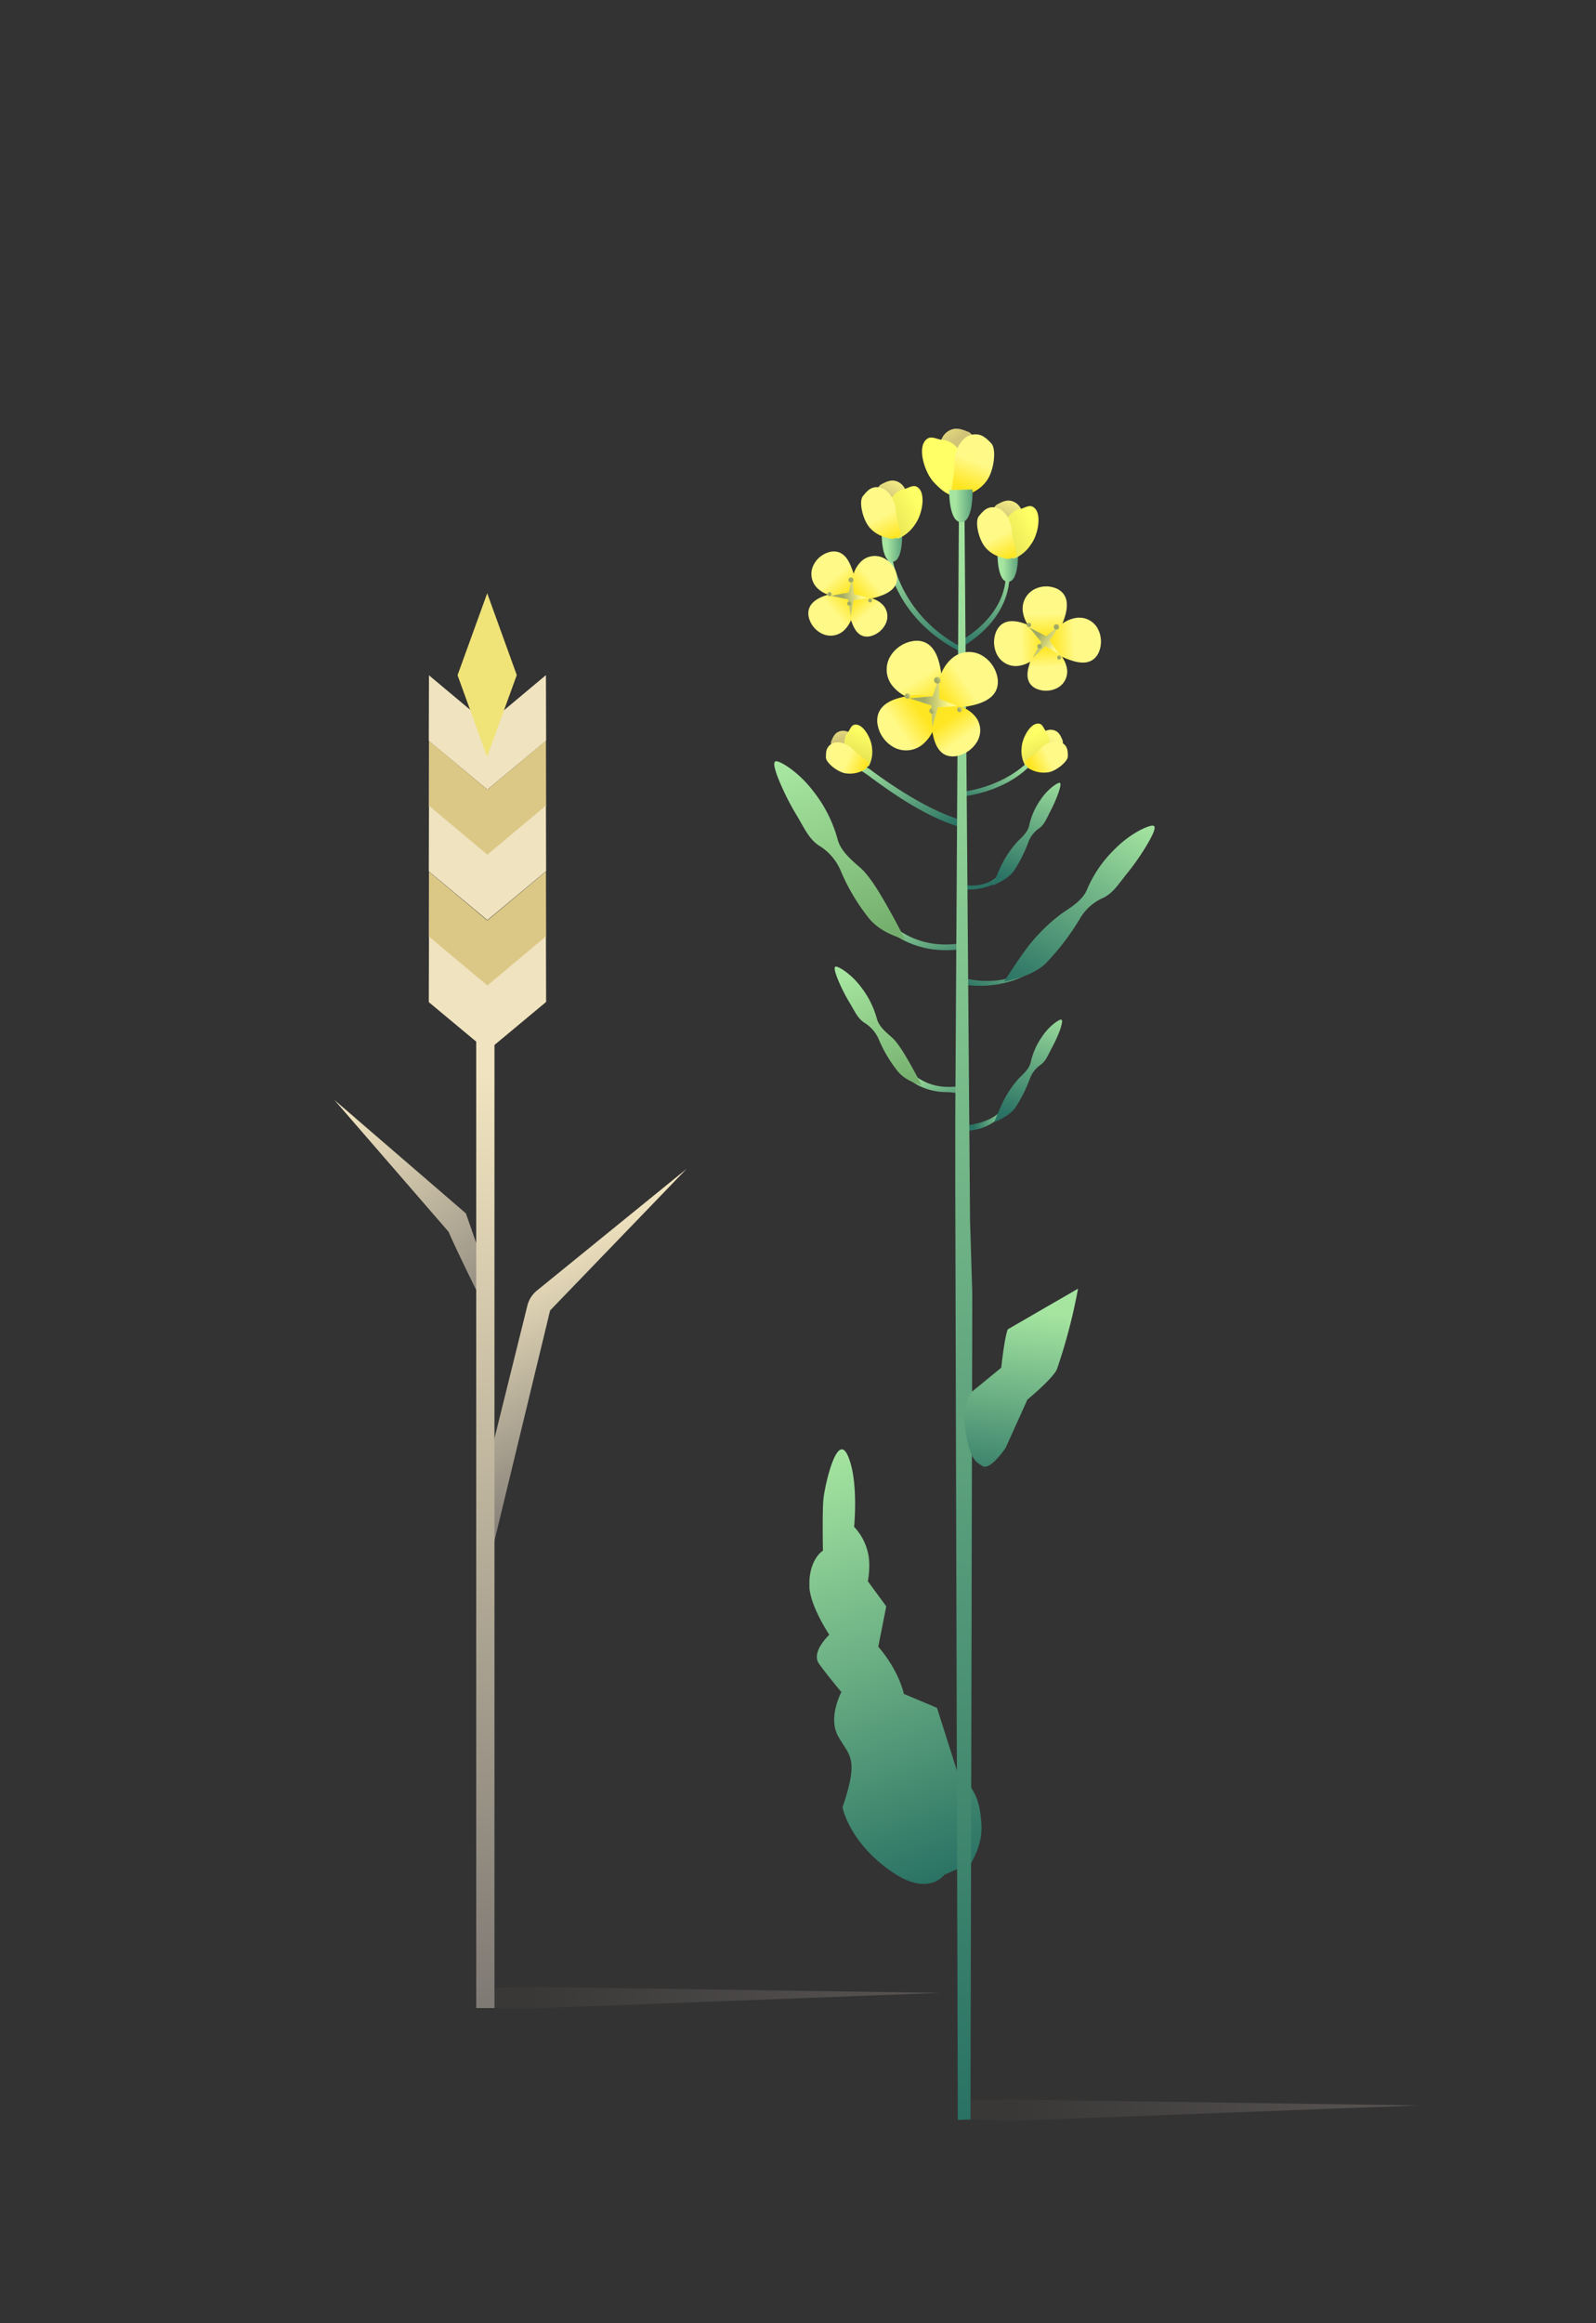 <svg xmlns="http://www.w3.org/2000/svg" xmlns:xlink="http://www.w3.org/1999/xlink" viewBox="0 0 440 640">
  <rect x="0" y="0" width="440" height="640" fill="#333333" stroke="none"/>
  <defs>
    <style>
      .cls-1 {
        isolation: isolate;
      }

      .cls-2, .cls-65 {
        opacity: 0.22;
        mix-blend-mode: multiply;
      }

      .cls-2 {
        fill: url(#Unbenannter_Verlauf_7);
      }

      .cls-3 {
        fill: url(#Unbenannter_Verlauf_6);
      }

      .cls-4 {
        fill: url(#Unbenannter_Verlauf_6-2);
      }

      .cls-5 {
        fill: url(#Unbenannter_Verlauf_32);
      }

      .cls-6 {
        fill: url(#Unbenannter_Verlauf_25);
      }

      .cls-7 {
        fill: url(#Unbenannter_Verlauf_6-3);
      }

      .cls-8 {
        fill: url(#Unbenannter_Verlauf_6-4);
      }

      .cls-9 {
        fill: url(#Unbenannter_Verlauf_6-5);
      }

      .cls-10 {
        fill: url(#Unbenannter_Verlauf_43);
      }

      .cls-11 {
        fill: url(#Unbenannter_Verlauf_44);
      }

      .cls-12 {
        fill: url(#Unbenannter_Verlauf_37);
      }

      .cls-13 {
        fill: url(#Unbenannter_Verlauf_6-6);
      }

      .cls-14 {
        fill: url(#Unbenannter_Verlauf_6-7);
      }

      .cls-15 {
        fill: url(#Unbenannter_Verlauf_6-8);
      }

      .cls-16 {
        fill: url(#Unbenannter_Verlauf_6-9);
      }

      .cls-17 {
        fill: url(#Unbenannter_Verlauf_43-2);
      }

      .cls-18 {
        fill: url(#Unbenannter_Verlauf_44-2);
      }

      .cls-19 {
        fill: url(#Unbenannter_Verlauf_37-2);
      }

      .cls-20 {
        fill: url(#Unbenannter_Verlauf_6-10);
      }

      .cls-21 {
        fill: url(#Unbenannter_Verlauf_32-2);
      }

      .cls-22 {
        fill: url(#Unbenannter_Verlauf_6-11);
      }

      .cls-23 {
        fill: url(#Unbenannter_Verlauf_6-12);
      }

      .cls-24 {
        fill: url(#Unbenannter_Verlauf_6-13);
      }

      .cls-25 {
        fill: url(#Unbenannter_Verlauf_8);
      }

      .cls-26 {
        fill: url(#Unbenannter_Verlauf_8-2);
      }

      .cls-27 {
        fill: url(#Unbenannter_Verlauf_37-3);
      }

      .cls-28 {
        fill: url(#Unbenannter_Verlauf_37-4);
      }

      .cls-29 {
        fill: url(#Unbenannter_Verlauf_37-5);
      }

      .cls-30 {
        fill: url(#Unbenannter_Verlauf_37-6);
      }

      .cls-31 {
        fill: url(#Unbenannter_Verlauf_39);
      }

      .cls-32 {
        fill: url(#Unbenannter_Verlauf_39-2);
      }

      .cls-33 {
        fill: url(#Unbenannter_Verlauf_39-3);
      }

      .cls-34 {
        fill: url(#Unbenannter_Verlauf_39-4);
      }

      .cls-35 {
        fill: url(#Unbenannter_Verlauf_39-5);
      }

      .cls-36 {
        fill: url(#Unbenannter_Verlauf_43-3);
      }

      .cls-37 {
        fill: url(#Unbenannter_Verlauf_44-3);
      }

      .cls-38 {
        fill: url(#Unbenannter_Verlauf_37-7);
      }

      .cls-39 {
        fill: url(#Unbenannter_Verlauf_37-8);
      }

      .cls-40 {
        fill: url(#Unbenannter_Verlauf_37-9);
      }

      .cls-41 {
        fill: url(#Unbenannter_Verlauf_37-10);
      }

      .cls-42 {
        fill: url(#Unbenannter_Verlauf_37-11);
      }

      .cls-43 {
        fill: url(#Unbenannter_Verlauf_39-6);
      }

      .cls-44 {
        fill: url(#Unbenannter_Verlauf_39-7);
      }

      .cls-45 {
        fill: url(#Unbenannter_Verlauf_39-8);
      }

      .cls-46 {
        fill: url(#Unbenannter_Verlauf_39-9);
      }

      .cls-47 {
        fill: url(#Unbenannter_Verlauf_39-10);
      }

      .cls-48 {
        fill: url(#Unbenannter_Verlauf_37-12);
      }

      .cls-49 {
        fill: url(#Unbenannter_Verlauf_37-13);
      }

      .cls-50 {
        fill: url(#Unbenannter_Verlauf_37-14);
      }

      .cls-51 {
        fill: url(#Unbenannter_Verlauf_37-15);
      }

      .cls-52 {
        fill: url(#Unbenannter_Verlauf_39-11);
      }

      .cls-53 {
        fill: url(#Unbenannter_Verlauf_39-12);
      }

      .cls-54 {
        fill: url(#Unbenannter_Verlauf_39-13);
      }

      .cls-55 {
        fill: url(#Unbenannter_Verlauf_39-14);
      }

      .cls-56 {
        fill: url(#Unbenannter_Verlauf_39-15);
      }

      .cls-57 {
        fill: url(#Unbenannter_Verlauf_8-3);
      }

      .cls-58 {
        fill: url(#Unbenannter_Verlauf_43-4);
      }

      .cls-59 {
        fill: url(#Unbenannter_Verlauf_44-4);
      }

      .cls-60 {
        fill: url(#Unbenannter_Verlauf_37-16);
      }

      .cls-61 {
        fill: url(#Unbenannter_Verlauf_43-5);
      }

      .cls-62 {
        fill: url(#Unbenannter_Verlauf_44-5);
      }

      .cls-63 {
        fill: url(#Unbenannter_Verlauf_37-17);
      }

      .cls-64 {
        fill: url(#Unbenannter_Verlauf_6-14);
      }

      .cls-65 {
        fill: url(#Unbenannter_Verlauf_7-2);
      }

      .cls-66 {
        fill: url(#Unbenannter_Verlauf_74);
      }

      .cls-67 {
        fill: url(#WEIZEN);
      }

      .cls-68 {
        fill: url(#WEIZEN-2);
      }

      .cls-69 {
        fill: #dcc886;
      }

      .cls-70 {
        fill: #f0e3bf;
      }

      .cls-71 {
        fill: #f0e378;
      }
    </style>
    <linearGradient id="Unbenannter_Verlauf_7" data-name="Unbenannter Verlauf 7" x1="265.13" y1="581.32" x2="391.08" y2="581.32" gradientUnits="userSpaceOnUse">
      <stop offset="0.1" stop-color="#4c4742"/>
      <stop offset="1" stop-color="#ddcdc5"/>
    </linearGradient>
    <linearGradient id="Unbenannter_Verlauf_6" data-name="Unbenannter Verlauf 6" x1="232.1" y1="266.82" x2="212.05" y2="162.53" gradientTransform="matrix(1.33, -0.27, 0.22, 1.11, -104.14, 283.01)" gradientUnits="userSpaceOnUse">
      <stop offset="0" stop-color="#2a7264"/>
      <stop offset="1" stop-color="#a5e5a0"/>
    </linearGradient>
    <linearGradient id="Unbenannter_Verlauf_6-2" x1="2175.51" y1="-11.93" x2="2175.32" y2="-26.47" gradientTransform="matrix(-0.93, 0.38, 0.38, 0.93, 2278.75, -503.3)" xlink:href="#Unbenannter_Verlauf_6"/>
    <linearGradient id="Unbenannter_Verlauf_32" data-name="Unbenannter Verlauf 32" x1="2195.75" y1="-26.4" x2="2195.21" y2="-65.55" gradientTransform="matrix(-0.92, 0.38, 0.38, 0.92, 2289.78, -509.92)" gradientUnits="userSpaceOnUse">
      <stop offset="0.12" stop-color="#75af6e"/>
      <stop offset="1" stop-color="#a5e5a0"/>
    </linearGradient>
    <linearGradient id="Unbenannter_Verlauf_25" data-name="Unbenannter Verlauf 25" x1="622.97" y1="428.32" x2="641.34" y2="418.61" gradientTransform="translate(-225.96 -266.02) rotate(15.23)" gradientUnits="userSpaceOnUse">
      <stop offset="0.28" stop-color="#2a7264"/>
      <stop offset="0.78" stop-color="#a5e5a0"/>
    </linearGradient>
    <linearGradient id="Unbenannter_Verlauf_6-3" x1="749.66" y1="444.62" x2="749.22" y2="411.89" gradientTransform="matrix(0.94, 0.33, -0.33, 0.94, -280.36, -358.39)" xlink:href="#Unbenannter_Verlauf_6"/>
    <linearGradient id="Unbenannter_Verlauf_6-4" x1="1016.12" y1="380.85" x2="1015.89" y2="364.13" gradientTransform="matrix(-0.93, -0.37, -0.37, 0.93, 1357.03, 245.5)" xlink:href="#Unbenannter_Verlauf_6"/>
    <linearGradient id="Unbenannter_Verlauf_6-5" x1="-66.72" y1="-179.01" x2="-67.04" y2="-202.1" gradientTransform="matrix(1.01, -0.41, 0.42, 1.05, 398.27, 391.03)" xlink:href="#Unbenannter_Verlauf_6"/>
    <linearGradient id="Unbenannter_Verlauf_43" data-name="Unbenannter Verlauf 43" x1="-261.24" y1="-412.72" x2="-251.96" y2="-429.31" gradientTransform="matrix(0.77, -0.64, 0.64, 0.77, 700.89, 362.24)" gradientUnits="userSpaceOnUse">
      <stop offset="0.44" stop-color="#d1c478"/>
      <stop offset="0.77" stop-color="#fff988"/>
    </linearGradient>
    <linearGradient id="Unbenannter_Verlauf_44" data-name="Unbenannter Verlauf 44" x1="-154.42" y1="1.72" x2="-140.75" y2="-12.74" gradientTransform="translate(378.53 155.29) rotate(-20.57)" gradientUnits="userSpaceOnUse">
      <stop offset="0.1" stop-color="#e5e151"/>
      <stop offset="0.54" stop-color="#ff6"/>
    </linearGradient>
    <linearGradient id="Unbenannter_Verlauf_37" data-name="Unbenannter Verlauf 37" x1="-410.03" y1="-1010.61" x2="-410.47" y2="-1020.86" gradientTransform="translate(1327.81 304.39) rotate(-63.1)" gradientUnits="userSpaceOnUse">
      <stop offset="0.3" stop-color="#ffe623"/>
      <stop offset="0.81" stop-color="#fff988"/>
    </linearGradient>
    <linearGradient id="Unbenannter_Verlauf_6-6" x1="1710.31" y1="178.33" x2="1710.03" y2="157.27" gradientTransform="matrix(-1, 0, 0, 1, 1981.73, 0)" xlink:href="#Unbenannter_Verlauf_6"/>
    <linearGradient id="Unbenannter_Verlauf_6-7" x1="52.52" y1="55.64" x2="52.13" y2="27.45" gradientTransform="translate(196.16 134.99) rotate(-10.1)" xlink:href="#Unbenannter_Verlauf_6"/>
    <linearGradient id="Unbenannter_Verlauf_6-8" x1="599.83" y1="458.77" x2="599.7" y2="448.91" gradientTransform="matrix(0.93, 0.35, -0.35, 0.93, -127.65, -394.88)" xlink:href="#Unbenannter_Verlauf_6"/>
    <linearGradient id="Unbenannter_Verlauf_6-9" x1="727.54" y1="383.3" x2="727.09" y2="350.57" gradientTransform="matrix(0.94, 0.33, -0.33, 0.94, -280.36, -358.39)" xlink:href="#Unbenannter_Verlauf_6"/>
    <linearGradient id="Unbenannter_Verlauf_43-2" x1="2145.27" y1="115.9" x2="2158.9" y2="91.53" gradientTransform="matrix(-1, 0.08, 0.08, 1, 2399.66, -151.61)" xlink:href="#Unbenannter_Verlauf_43"/>
    <linearGradient id="Unbenannter_Verlauf_44-2" x1="2290.94" y1="-301.74" x2="2311.02" y2="-323" gradientTransform="matrix(-0.91, 0.41, 0.41, 0.91, 2483.93, -525.3)" xlink:href="#Unbenannter_Verlauf_44"/>
    <linearGradient id="Unbenannter_Verlauf_37-2" x1="1597.88" y1="421.79" x2="1597.23" y2="406.73" gradientTransform="matrix(-0.95, -0.32, -0.32, 0.95, 1912.58, 247.3)" xlink:href="#Unbenannter_Verlauf_37"/>
    <linearGradient id="Unbenannter_Verlauf_6-10" x1="2163.35" y1="-48.41" x2="2163.06" y2="-69.72" gradientTransform="matrix(-0.93, 0.38, 0.38, 0.93, 2278.75, -503.3)" xlink:href="#Unbenannter_Verlauf_6"/>
    <linearGradient id="Unbenannter_Verlauf_32-2" x1="2187.4" y1="-65.29" x2="2186.59" y2="-124.14" xlink:href="#Unbenannter_Verlauf_32"/>
    <linearGradient id="Unbenannter_Verlauf_6-11" x1="867.34" y1="424.29" x2="867.11" y2="407.4" gradientTransform="translate(-321.44 -485.76) rotate(25.92)" xlink:href="#Unbenannter_Verlauf_6"/>
    <linearGradient id="Unbenannter_Verlauf_6-12" x1="267.99" y1="583.94" x2="261.94" y2="140.08" gradientTransform="matrix(1, 0, 0, 1, 0, 0)" xlink:href="#Unbenannter_Verlauf_6"/>
    <linearGradient id="Unbenannter_Verlauf_6-13" x1="987.12" y1="422.3" x2="986.33" y2="364.64" gradientTransform="translate(-357.75 -586.62) rotate(30.15)" xlink:href="#Unbenannter_Verlauf_6"/>
    <linearGradient id="Unbenannter_Verlauf_8" data-name="Unbenannter Verlauf 8" x1="271.92" y1="139.34" x2="262.97" y2="139.33" gradientUnits="userSpaceOnUse">
      <stop offset="0.04" stop-color="#2a7264"/>
      <stop offset="0.95" stop-color="#a5e5a0"/>
    </linearGradient>
    <linearGradient id="Unbenannter_Verlauf_8-2" x1="252.07" y1="150.83" x2="244.21" y2="150.81" xlink:href="#Unbenannter_Verlauf_8"/>
    <linearGradient id="Unbenannter_Verlauf_37-3" x1="-279.02" y1="-268" x2="-279.66" y2="-282.88" gradientTransform="matrix(0.86, -0.51, 0.51, 0.86, 635.67, 285.75)" xlink:href="#Unbenannter_Verlauf_37"/>
    <linearGradient id="Unbenannter_Verlauf_37-4" x1="1771.91" y1="419.13" x2="1771.27" y2="404.25" gradientTransform="matrix(0.53, 0.85, -0.85, 0.53, -324.87, -1530.85)" xlink:href="#Unbenannter_Verlauf_37"/>
    <linearGradient id="Unbenannter_Verlauf_37-5" x1="2522.54" y1="-1604.14" x2="2521.99" y2="-1616.95" gradientTransform="matrix(-0.85, 0.53, -0.53, -0.85, 1550.32, -2503.31)" xlink:href="#Unbenannter_Verlauf_37"/>
    <linearGradient id="Unbenannter_Verlauf_37-6" x1="511.76" y1="-2252.14" x2="511.12" y2="-2267.02" gradientTransform="matrix(-0.53, -0.85, 0.85, -0.53, 2443.29, -564.53)" xlink:href="#Unbenannter_Verlauf_37"/>
    <linearGradient id="Unbenannter_Verlauf_39" data-name="Unbenannter Verlauf 39" x1="254.6" y1="319.15" x2="268.06" y2="319.15" gradientTransform="translate(-3.18 -126.19) rotate(0.13)" gradientUnits="userSpaceOnUse">
      <stop offset="0.3" stop-color="#a1aa65"/>
      <stop offset="0.81" stop-color="#fff988"/>
    </linearGradient>
    <linearGradient id="Unbenannter_Verlauf_39-2" x1="-295.54" y1="-305.68" x2="-290.64" y2="-305.68" gradientTransform="matrix(0.85, -0.53, 0.53, 0.85, 670.1, 291.14)" xlink:href="#Unbenannter_Verlauf_39"/>
    <linearGradient id="Unbenannter_Verlauf_39-3" x1="-294.37" y1="-295.56" x2="-290.67" y2="-295.56" gradientTransform="matrix(0.85, -0.53, 0.53, 0.85, 670.1, 291.14)" xlink:href="#Unbenannter_Verlauf_39"/>
    <linearGradient id="Unbenannter_Verlauf_39-4" x1="-301.08" y1="-299.29" x2="-296.99" y2="-299.29" gradientTransform="matrix(0.85, -0.53, 0.53, 0.85, 670.1, 291.14)" xlink:href="#Unbenannter_Verlauf_39"/>
    <linearGradient id="Unbenannter_Verlauf_39-5" x1="-304.64" y1="-306.34" x2="-300.63" y2="-306.34" gradientTransform="matrix(0.85, -0.53, 0.53, 0.85, 670.1, 291.14)" xlink:href="#Unbenannter_Verlauf_39"/>
    <linearGradient id="Unbenannter_Verlauf_43-3" x1="400.31" y1="162.5" x2="411.99" y2="141.59" gradientTransform="translate(-161.75 -7.59) rotate(-0.98)" xlink:href="#Unbenannter_Verlauf_43"/>
    <linearGradient id="Unbenannter_Verlauf_44-3" x1="660.84" y1="323.33" x2="678.07" y2="305.1" gradientTransform="matrix(0.95, 0.32, -0.32, 0.95, -281.92, -371.32)" xlink:href="#Unbenannter_Verlauf_44"/>
    <linearGradient id="Unbenannter_Verlauf_37-7" x1="-26.24" y1="-220.83" x2="-26.79" y2="-233.75" gradientTransform="matrix(0.91, -0.41, 0.41, 0.91, 361.76, 342.14)" xlink:href="#Unbenannter_Verlauf_37"/>
    <linearGradient id="Unbenannter_Verlauf_37-8" x1="-379.24" y1="-454.12" x2="-379.73" y2="-465.47" gradientTransform="translate(813.84 293.73) rotate(-37.66)" xlink:href="#Unbenannter_Verlauf_37"/>
    <linearGradient id="Unbenannter_Verlauf_37-9" x1="1616.43" y1="499.76" x2="1615.94" y2="488.42" gradientTransform="translate(-358.68 -1419.4) rotate(52.34)" xlink:href="#Unbenannter_Verlauf_37"/>
    <linearGradient id="Unbenannter_Verlauf_37-10" x1="2603.75" y1="-1449.15" x2="2603.33" y2="-1458.92" gradientTransform="translate(1409.63 -2574.86) rotate(142.34)" xlink:href="#Unbenannter_Verlauf_37"/>
    <linearGradient id="Unbenannter_Verlauf_37-11" x1="667.2" y1="-2334.21" x2="666.71" y2="-2345.56" gradientTransform="translate(2492.37 -735.31) rotate(-127.66)" xlink:href="#Unbenannter_Verlauf_37"/>
    <linearGradient id="Unbenannter_Verlauf_39-6" x1="105.04" y1="230.46" x2="115.3" y2="230.46" gradientTransform="translate(102.12 -54.06) rotate(-5.62)" xlink:href="#Unbenannter_Verlauf_39"/>
    <linearGradient id="Unbenannter_Verlauf_39-7" x1="-377.39" y1="-459.97" x2="-373.66" y2="-459.97" gradientTransform="translate(813.84 293.73) rotate(-37.66)" xlink:href="#Unbenannter_Verlauf_39"/>
    <linearGradient id="Unbenannter_Verlauf_39-8" x1="-376.5" y1="-452.25" x2="-373.68" y2="-452.25" gradientTransform="translate(813.84 293.73) rotate(-37.66)" xlink:href="#Unbenannter_Verlauf_39"/>
    <linearGradient id="Unbenannter_Verlauf_39-9" x1="-381.61" y1="-455.1" x2="-378.49" y2="-455.1" gradientTransform="translate(813.84 293.73) rotate(-37.66)" xlink:href="#Unbenannter_Verlauf_39"/>
    <linearGradient id="Unbenannter_Verlauf_39-10" x1="-384.33" y1="-460.47" x2="-381.27" y2="-460.47" gradientTransform="translate(813.84 293.73) rotate(-37.66)" xlink:href="#Unbenannter_Verlauf_39"/>
    <linearGradient id="Unbenannter_Verlauf_37-12" x1="288.53" y1="179.1" x2="288" y2="166.72" gradientTransform="matrix(1, 0, 0, 1, 0, 0)" xlink:href="#Unbenannter_Verlauf_37"/>
    <linearGradient id="Unbenannter_Verlauf_37-13" x1="2249.45" y1="-167.85" x2="2248.93" y2="-179.98" gradientTransform="translate(118.48 -2072.58) rotate(90)" xlink:href="#Unbenannter_Verlauf_37"/>
    <linearGradient id="Unbenannter_Verlauf_37-14" x1="1936.02" y1="-2082.05" x2="1935.56" y2="-2092.71" gradientTransform="translate(2224.32 -1906.88) rotate(180)" xlink:href="#Unbenannter_Verlauf_37"/>
    <linearGradient id="Unbenannter_Verlauf_37-15" x1="34.16" y1="-1666.27" x2="33.64" y2="-1678.4" gradientTransform="translate(1957.52 210.93) rotate(-90)" xlink:href="#Unbenannter_Verlauf_37"/>
    <linearGradient id="Unbenannter_Verlauf_39-11" x1="1006.48" y1="412.78" x2="1017.53" y2="412.78" gradientTransform="translate(-350.94 -710.18) rotate(32.04)" xlink:href="#Unbenannter_Verlauf_39"/>
    <linearGradient id="Unbenannter_Verlauf_39-12" x1="290.5" y1="172.72" x2="294.49" y2="172.72" gradientTransform="matrix(1, 0, 0, 1, 0, 0)" xlink:href="#Unbenannter_Verlauf_39"/>
    <linearGradient id="Unbenannter_Verlauf_39-13" x1="291.45" y1="181.14" x2="294.46" y2="181.14" gradientTransform="matrix(1, 0, 0, 1, 0, 0)" xlink:href="#Unbenannter_Verlauf_39"/>
    <linearGradient id="Unbenannter_Verlauf_39-14" x1="285.98" y1="178.04" x2="289.32" y2="178.04" gradientTransform="matrix(1, 0, 0, 1, 0, 0)" xlink:href="#Unbenannter_Verlauf_39"/>
    <linearGradient id="Unbenannter_Verlauf_39-15" x1="283.08" y1="172.17" x2="286.35" y2="172.17" gradientTransform="matrix(1, 0, 0, 1, 0, 0)" xlink:href="#Unbenannter_Verlauf_39"/>
    <linearGradient id="Unbenannter_Verlauf_8-3" x1="284.05" y1="156.33" x2="276.18" y2="156.32" xlink:href="#Unbenannter_Verlauf_8"/>
    <linearGradient id="Unbenannter_Verlauf_43-4" x1="432.18" y1="168.55" x2="443.87" y2="147.65" gradientTransform="translate(-161.75 -7.59) rotate(-0.98)" xlink:href="#Unbenannter_Verlauf_43"/>
    <linearGradient id="Unbenannter_Verlauf_44-4" x1="692.91" y1="318.43" x2="710.14" y2="300.2" gradientTransform="matrix(0.95, 0.32, -0.32, 0.95, -281.92, -371.32)" xlink:href="#Unbenannter_Verlauf_44"/>
    <linearGradient id="Unbenannter_Verlauf_37-16" x1="0.71" y1="-202.76" x2="0.15" y2="-215.68" gradientTransform="matrix(0.91, -0.41, 0.41, 0.91, 361.76, 342.14)" xlink:href="#Unbenannter_Verlauf_37"/>
    <linearGradient id="Unbenannter_Verlauf_43-5" x1="703.32" y1="396.18" x2="712.59" y2="379.58" gradientTransform="matrix(-0.77, -0.64, -0.64, 0.77, 1080.04, 362.24)" xlink:href="#Unbenannter_Verlauf_43"/>
    <linearGradient id="Unbenannter_Verlauf_44-5" x1="1024.3" y1="443.67" x2="1037.97" y2="429.2" gradientTransform="matrix(-0.94, -0.35, -0.35, 0.94, 1402.39, 155.29)" xlink:href="#Unbenannter_Verlauf_44"/>
    <linearGradient id="Unbenannter_Verlauf_37-17" x1="159.86" y1="111.85" x2="159.42" y2="101.59" gradientTransform="matrix(-0.45, -0.89, -0.89, 0.45, 453.12, 304.39)" xlink:href="#Unbenannter_Verlauf_37"/>
    <linearGradient id="Unbenannter_Verlauf_6-14" x1="2291.51" y1="3098.41" x2="2258.83" y2="2928.38" gradientTransform="matrix(-0.45, 0, 0, 0.3, 1299.14, -517.52)" xlink:href="#Unbenannter_Verlauf_6"/>
    <linearGradient id="Unbenannter_Verlauf_7-2" x1="131.29" y1="550.34" x2="259.26" y2="550.34" xlink:href="#Unbenannter_Verlauf_7"/>
    <linearGradient id="Unbenannter_Verlauf_74" data-name="Unbenannter Verlauf 74" x1="1407.22" y1="598.98" x2="1476.4" y2="552.6" gradientTransform="matrix(-0.96, -0.27, -0.27, 0.96, 1665.15, 164.46)" gradientUnits="userSpaceOnUse">
      <stop offset="0" stop-color="#7f7a74"/>
      <stop offset="0.93" stop-color="#f0e3bf"/>
    </linearGradient>
    <linearGradient id="WEIZEN" x1="382.93" y1="103.32" x2="381.97" y2="32.69" gradientTransform="matrix(0.91, -0.41, 0.41, 0.91, -213.96, 471.81)" gradientUnits="userSpaceOnUse">
      <stop offset="0" stop-color="#7f7a74"/>
      <stop offset="1" stop-color="#f0e3bf"/>
    </linearGradient>
    <linearGradient id="WEIZEN-2" data-name="WEIZEN" x1="135.63" y1="551.26" x2="132.14" y2="295.48" gradientTransform="matrix(1, 0, 0, 1, 0, 0)" xlink:href="#WEIZEN"/>
  </defs>
  <title>1210_Getreide-Raps</title>
  <g class="cls-1">
    <g id="Ebene_1" data-name="Ebene 1">
      <g id="Raps">
        <path id="Schatten_Apfel" data-name="Schatten Apfel" class="cls-2" d="M266.25,583.69l11.57.59L391.08,580l-112.62-1.63-13.33.3Z"/>
        <path class="cls-3" d="M223.15,437c-.28-7.33,3.78-10,3.72-9.75,0,0-.21-10.82.15-14.4.35-3.39,3.67-18.66,6.71-11.85s1.74,19.62,1.74,19.62a15,15,0,0,1,3.64,6.47c1.13,3.65.15,8.52.15,8.52l5.07,6.9-2.2,11.12c5.8,6.72,7.06,13,7.06,13l9.13,3.85,6.07,19.09s4.77,1.81,5.86,9.86c.59,4.4.77,7.74-2.48,13.78l-7.44,3.25s-4.18,6-14-.51c-12.21-8.16-14.06-18.07-14.06-18.07,4.73-13.88,1.81-14.09-1.24-19.66-2.82-5.16.93-12.08.93-12.08s-3.83-4.56-6.16-7.8,2.84-8,2.84-8-5.3-7.87-5.51-13.31"/>
        <path class="cls-4" d="M261.47,300.87c-3.79,0-10-.71-14.87-8.05l1.51-1c5.62,8.41,13,7.74,15.72,7.48l.41,0,.14,1.81-.38,0C263.41,301.16,262.48,300.87,261.47,300.87Z"/>
        <path class="cls-5" d="M254.1,299s-1.61-3.16-3.18-5.93-3.37-5.79-5-7.24-3.55-3-4.15-5.1a24.76,24.76,0,0,0-4.31-8.71c-2.78-3.73-6-5.58-6.85-5.73s-.51,1.17.22,3.12a48.26,48.26,0,0,0,3.55,7.08c1.42,2.4,2.09,4,3.87,5.23a10,10,0,0,1,4.15,4.91,37.11,37.11,0,0,0,4.85,8.17C249.5,297.82,253.33,298.68,254.1,299Z"/>
        <path class="cls-6" d="M266.05,311.54h0l0-1.47c.27,0,6.43-.57,9.57-3.71l1.25-.36C273.58,311.41,266.71,311.54,266.05,311.54Z"/>
        <path class="cls-7" d="M274.09,309.13s1.5-3.77,2.63-6a27.7,27.7,0,0,1,4.35-6.24c1.26-1.21,2.68-2.54,3.07-4.19a19.45,19.45,0,0,1,3.06-7c2-3.06,4.49-4.64,5.17-4.8s.46.91,0,2.47A38.13,38.13,0,0,1,289.8,289c-1,1.95-1.49,3.24-2.84,4.29a7.85,7.85,0,0,0-3.08,4A39.49,39.49,0,0,1,280,305C278.34,307.48,274.69,308.85,274.09,309.13Z"/>
        <path class="cls-8" d="M266.12,219.32l-.37-1.25c12.37-1.91,18.06-8.55,18.6-9.29l.91.61C284.32,210.7,278.94,217.34,266.12,219.32Z"/>
        <path class="cls-9" d="M263.9,227.6c-9.51-3-18.67-9.7-23.6-13.28a32,32,0,0,0-3.05-2.1l.16-1.74a19.76,19.76,0,0,1,3.32,2.13c4.84,3.52,14.49,10.21,23.72,13.15Z"/>
        <g>
          <path class="cls-10" d="M238.09,211.37a7.88,7.88,0,0,1-6-1.29c-1.83-1.46-3.45-4.67-2.91-5.92s1-2.43,2.64-2.78c2.05-.44,4.17,1.38,5.1,3.69,1.14,2.79,2.46,4.19,2.44,5C239.39,210.52,238.09,211.37,238.09,211.37Z"/>
          <path class="cls-11" d="M238,211.62a14,14,0,0,1-4.4-4.27c-1.24-2-.9-4.43,0-5.43s1-2.5,2.59-2.29c2.08.26,4.12,4.09,4.24,6.58a8.33,8.33,0,0,1-.79,4.62C239.51,211.25,238,211.62,238,211.62Z"/>
          <path class="cls-12" d="M238.7,211.8a7.93,7.93,0,0,1-6,1.16c-2.25-.63-5-2.94-5-4.31s0-2.64,1.34-3.59c1.71-1.21,4.37-.37,6.14,1.39,2.14,2.12,3.91,2.89,4.21,3.64C239.56,210.51,238.7,211.8,238.7,211.8Z"/>
        </g>
        <path class="cls-13" d="M265.18,178.25l-.35-1.68c13.55-8.13,12.45-18.29,12.39-18.73l1-.49C278.3,157.84,279.82,169.46,265.18,178.25Z"/>
        <path class="cls-14" d="M264.29,179.28c-17.46-9.06-19.56-24.32-19.56-25l1.38,0c0,.14,2.55,15.47,19,24Z"/>
        <path class="cls-15" d="M265.59,245h0l.17-1.25c.31,0,6.79,1.54,10.83-4.08l2.5-.25C274.52,245.72,266.37,245.09,265.59,245Z"/>
        <path class="cls-16" d="M273.66,243.94s1.5-3.77,2.62-6a27.8,27.8,0,0,1,4.36-6.24c1.26-1.21,2.68-2.54,3.07-4.19a19.38,19.38,0,0,1,3.06-7.05c2-3.05,4.49-4.64,5.17-4.79s.45.9-.05,2.47a38,38,0,0,1-2.52,5.73c-1,2-1.49,3.24-2.84,4.29a7.76,7.76,0,0,0-3.08,4,38.94,38.94,0,0,1-3.87,7.65C277.9,242.29,274.26,243.66,273.66,243.94Z"/>
        <path class="cls-17" d="M265.14,135.67s4.37-2.79,4.92-7.49c.4-3.41-1.2-8.45-3.07-9.2s-3.59-1.47-5.62-.18c-2.61,1.65-2.94,5.74-1.54,9.12,1.69,4.09,1.75,6.91,2.61,7.74C262.91,136.12,265.14,135.67,265.14,135.67Z"/>
        <path class="cls-18" d="M265.49,135.85a20.45,20.45,0,0,0,.21-9c-.76-3.35-3.64-5.56-5.65-5.65s-3.57-1.62-5.06.28c-1.91,2.42-.1,8.53,2.35,11.25,3,3.3,4.52,3.52,5.6,4C263.53,137,265.49,135.85,265.49,135.85Z"/>
        <path class="cls-19" d="M265,136.75s5.11-.86,7.47-5c1.7-3,2.2-8.24.78-9.67s-2.72-2.76-5.1-2.37c-3,.49-5,4.13-5,7.78-.05,4.43-1.1,7.05-.64,8.15C262.72,136.28,265,136.75,265,136.75Z"/>
        <path class="cls-20" d="M260.78,261.76c-5.6,0-14.87-1.59-22.12-12.44l1.51-1c8.6,12.87,19.6,12.07,23.42,11.72l1.24-.33.14,1.81-.58.05C263.52,261.64,262.28,261.76,260.78,261.76Z"/>
        <path class="cls-21" d="M249.56,258.87s-2.42-4.74-4.78-8.91-5.07-8.7-7.57-10.88-5.34-4.58-6.24-7.67a36.82,36.82,0,0,0-6.48-13.09c-4.17-5.6-9-8.38-10.28-8.6s-.78,1.75.32,4.68A71.89,71.89,0,0,0,219.87,225c2.13,3.62,3.15,6,5.81,7.88a14.79,14.79,0,0,1,6.25,7.38,55.76,55.76,0,0,0,7.28,12.27C242.63,257.08,248.39,258.38,249.56,258.87Z"/>
        <path class="cls-22" d="M270.05,271.57a26.57,26.57,0,0,1-5-.43l.36-1.78c.56.11,13.29,4,21.53-5.52l2-.13C283.18,270.34,275.19,271.57,270.05,271.57Z"/>
        <path class="cls-23" d="M267.43,336.17l-1.52-193.81-.78-2.33a10.34,10.34,0,0,0-.77,1.4l-1,166.5v20.24L264.06,584l3.49-.14.5-227.42Z"/>
        <path class="cls-24" d="M276.8,270.45s3.83-6,6.52-9.57a48.56,48.56,0,0,1,9.58-9.37c2.57-1.69,5.47-3.53,6.69-6.25a33.89,33.89,0,0,1,7.59-11.2c4.53-4.62,9.28-6.57,10.51-6.61s.5,1.71-.88,4.25a66.76,66.76,0,0,1-6.24,9.1c-2.41,3-3.64,5.11-6.32,6.49a13.84,13.84,0,0,0-6.66,6,68.2,68.2,0,0,1-9.19,12C284.7,269,277.93,270.15,276.8,270.45Z"/>
        <path class="cls-25" d="M261.67,135s-.15,8.84,3.3,8.84,3.15-9,3.15-9Z"/>
        <path class="cls-26" d="M243.07,147s-.13,7.76,2.9,7.76,2.76-7.89,2.76-7.89Z"/>
        <g>
          <path class="cls-27" d="M256.42,193.37s-6.22.25-10-4a7.13,7.13,0,0,1-.89-8.7,9,9,0,0,1,6.8-4.15c3.7-.17,5.78,2.4,6.74,6.68,1.15,5.2.28,6.88,0,8.29C258.93,192.27,256.42,193.37,256.42,193.37Z"/>
          <path class="cls-28" d="M258.35,191.81s-.41-6.21,3.73-10.1a7.14,7.14,0,0,1,8.68-1.12,8.94,8.94,0,0,1,4.32,6.69c.27,3.69-2.24,5.84-6.5,6.91-5.17,1.29-6.87.46-8.28.22C259.52,194.29,258.35,191.81,258.35,191.81Z"/>
          <path class="cls-29" d="M259.53,193.85s5.54-.47,8.92,3.06a6.06,6.06,0,0,1,.84,7.55,8.42,8.42,0,0,1-6,3.89c-3.3.3-5.16-1.85-6-5.55-1.05-4.47-.28-6-.05-7.21C257.31,194.91,259.53,193.85,259.53,193.85Z"/>
          <path class="cls-30" d="M258.58,194.52s.42,6.21-3.72,10.1a7.16,7.16,0,0,1-8.68,1.11,8.9,8.9,0,0,1-4.32-6.68c-.27-3.69,2.24-5.84,6.5-6.91,5.16-1.29,6.87-.46,8.28-.23C257.42,192,258.58,194.52,258.58,194.52Z"/>
          <polygon class="cls-31" points="257.13 191.8 258.89 186.74 258.98 192.49 264.14 194.55 258.58 194.83 257.01 200.38 256.73 194.34 250.69 192.37 257.13 191.8"/>
          <circle class="cls-32" cx="258.41" cy="187.4" r="0.9"/>
          <circle class="cls-33" cx="264.56" cy="195.49" r="0.68"/>
          <circle class="cls-34" cx="256.96" cy="195.83" r="0.75"/>
          <circle class="cls-35" cx="250.19" cy="191.74" r="0.74"/>
        </g>
        <path class="cls-36" d="M245.89,147.55s-4-2-4.82-6c-.63-2.88.33-7.31,1.85-8.11s3-1.56,4.79-.63c2.36,1.2,3,4.66,2.07,7.66-1.1,3.64-.92,6-1.58,6.83C247.84,147.75,245.89,147.55,245.89,147.55Z"/>
        <path class="cls-37" d="M245.61,147.73a17.5,17.5,0,0,1-.92-7.67c.36-2.92,2.64-5,4.34-5.29s2.92-1.68,4.35-.19c1.83,1.91.79,7.28-1.07,9.81a10.43,10.43,0,0,1-4.45,3.89C247.38,148.56,245.61,147.73,245.61,147.73Z"/>
        <path class="cls-38" d="M246.15,148.46s-4.44-.31-6.79-3.62c-1.7-2.4-2.57-6.85-1.47-8.18s2.09-2.59,4.15-2.45c2.64.17,4.58,3.11,4.91,6.23.41,3.77,1.53,5.92,1.23,6.9C248,147.88,246.15,148.46,246.15,148.46Z"/>
        <g>
          <path class="cls-39" d="M233.7,164.35s-4.69.79-8-2a5.46,5.46,0,0,1-1.51-6.5A6.83,6.83,0,0,1,229,152c2.78-.49,4.6,1.25,5.74,4.4a11.11,11.11,0,0,1,.8,6.27C235.49,163.28,233.7,164.35,233.7,164.35Z"/>
          <path class="cls-40" d="M234.89,163.11s-.79-4.68,2.06-7.94a5.44,5.44,0,0,1,6.5-1.51,6.79,6.79,0,0,1,3.79,4.74c.49,2.78-1.25,4.6-4.41,5.73-3.82,1.38-5.17.88-6.26.81C236,164.9,234.89,163.11,234.89,163.11Z"/>
          <path class="cls-41" d="M235.94,164.57s4.17-.78,7,1.64a4.63,4.63,0,0,1,1.21,5.66,6.37,6.37,0,0,1-4.28,3.41c-2.47.48-4-1-5-3.74a9.54,9.54,0,0,1-.59-5.47C234.34,165.55,235.94,164.57,235.94,164.57Z"/>
          <path class="cls-42" d="M235.27,165.15s.8,4.68-2.05,7.95a5.45,5.45,0,0,1-6.5,1.51,6.83,6.83,0,0,1-3.79-4.74c-.49-2.79,1.25-4.61,4.41-5.74,3.82-1.37,5.17-.88,6.26-.81C234.2,163.36,235.27,165.15,235.27,165.15Z"/>
          <polygon class="cls-43" points="233.96 163.2 234.92 159.22 235.42 163.58 239.5 164.75 235.3 165.39 234.53 169.72 233.85 165.16 229.12 164.13 233.96 163.2"/>
          <circle class="cls-44" cx="234.6" cy="159.77" r="0.69"/>
          <circle class="cls-45" cx="239.88" cy="165.43" r="0.52"/>
          <circle class="cls-46" cx="234.14" cy="166.27" r="0.57"/>
          <circle class="cls-47" cx="228.7" cy="163.68" r="0.56"/>
        </g>
        <g>
          <path class="cls-48" d="M287.47,176.08s-4.48-2.44-5.39-7.08a6,6,0,0,1,3-6.62,7.13,7.13,0,0,1,6.49-.11c2.67,1.43,3.08,4.15,2,7.63-1.33,4.22-2.64,5-3.41,5.95C289.69,176.35,287.47,176.08,287.47,176.08Z"/>
          <path class="cls-49" d="M289.29,175.81s2.39-4.58,6.93-5.5a5.78,5.78,0,0,1,6.49,3,7.56,7.56,0,0,1,.11,6.62c-1.41,2.73-4.07,3.15-7.48,2-4.13-1.35-4.95-2.69-5.83-3.48C289,178.07,289.29,175.81,289.29,175.81Z"/>
          <path class="cls-50" d="M289.23,177.77s4,2.1,4.85,6.09a5.09,5.09,0,0,1-2.67,5.7,6.73,6.73,0,0,1-5.85.1c-2.4-1.24-2.77-3.58-1.78-6.57a10.52,10.52,0,0,1,3.07-5.13C287.23,177.54,289.23,177.77,289.23,177.77Z"/>
          <path class="cls-51" d="M288.28,177.82s-2.38,4.58-6.92,5.51a5.8,5.8,0,0,1-6.49-3,7.56,7.56,0,0,1-.11-6.62c1.41-2.73,4.07-3.14,7.48-2,4.12,1.36,4.94,2.69,5.82,3.48C288.55,175.56,288.28,177.82,288.28,177.82Z"/>
          <polygon class="cls-52" points="288.45 175.27 291.85 172.46 289.43 176.56 292.12 180.29 288.15 178.04 284.67 181.28 287.08 176.88 283.75 172.84 288.45 175.27"/>
          <ellipse class="cls-53" cx="291.23" cy="172.72" rx="0.73" ry="0.75"/>
          <ellipse class="cls-54" cx="292" cy="181.14" rx="0.55" ry="0.56"/>
          <ellipse class="cls-55" cx="286.59" cy="178.04" rx="0.61" ry="0.63"/>
          <ellipse class="cls-56" cx="283.68" cy="172.17" rx="0.6" ry="0.61"/>
        </g>
        <path class="cls-57" d="M275,152.51s-.13,7.76,2.9,7.76,2.76-7.89,2.76-7.89Z"/>
        <path class="cls-58" d="M277.87,153.06s-4-2-4.83-6c-.62-2.88.33-7.31,1.86-8.11s2.94-1.56,4.78-.63c2.36,1.19,3,4.66,2.08,7.66-1.11,3.63-.92,6.05-1.59,6.83C279.81,153.26,277.87,153.06,277.87,153.06Z"/>
        <path class="cls-59" d="M277.58,153.24a17.5,17.5,0,0,1-.92-7.67c.36-2.92,2.64-5,4.34-5.29s2.92-1.68,4.35-.19c1.83,1.91.79,7.28-1.07,9.8a10.46,10.46,0,0,1-4.44,3.9C279.35,154.07,277.58,153.24,277.58,153.24Z"/>
        <path class="cls-60" d="M278.12,154s-4.44-.31-6.79-3.62c-1.7-2.4-2.57-6.85-1.47-8.18s2.09-2.59,4.15-2.46c2.64.17,4.58,3.12,4.92,6.24.41,3.77,1.52,5.92,1.22,6.9C280,153.38,278.12,154,278.12,154Z"/>
        <g>
          <path class="cls-61" d="M284,211.09a7.86,7.86,0,0,0,6-1.29c1.83-1.46,3.46-4.67,2.91-5.92s-1-2.43-2.63-2.78c-2.06-.44-4.17,1.38-5.11,3.69-1.14,2.79-2.46,4.19-2.44,5C282.7,210.24,284,211.09,284,211.09Z"/>
          <path class="cls-62" d="M284.08,211.34a14,14,0,0,0,4.41-4.27c1.23-2,.89-4.43,0-5.43s-1-2.5-2.58-2.29c-2.09.26-4.13,4.09-4.25,6.58a8.2,8.2,0,0,0,.8,4.62C282.57,211,284.08,211.34,284.08,211.34Z"/>
          <path class="cls-63" d="M283.39,211.52a7.91,7.91,0,0,0,6,1.16c2.25-.63,5-3,5-4.31s0-2.64-1.33-3.59c-1.72-1.22-4.38-.37-6.15,1.39-2.14,2.12-3.9,2.89-4.21,3.64C282.53,210.23,283.39,211.52,283.39,211.52Z"/>
        </g>
        <path class="cls-64" d="M277.84,366.2c-.91,2.11-1.81,10.58-1.81,10.58l-8.35,6.83s-2.63,4.46-1.37,11.37,2.44,7.56,4.56,8.89,6.37-5,6.37-5l6-13.3s7.26-6,8.17-8.46A153.18,153.18,0,0,0,297.2,355Z"/>
      </g>
      <g id="Weizen-3" data-name="Weizen">
        <path id="Schatten_Apfel-2" data-name="Schatten Apfel" class="cls-65" d="M131.29,553.17l14.72.13L259.26,549c-112.43-1.63-111.22-1.67-112.62-1.63l-13.33.3Z"/>
        <path class="cls-66" d="M133.93,350l-5.49-15.74L92.17,303l31.47,36.3c2.71,6.17,8.38,17.56,8.38,17.56Z"/>
        <path class="cls-67" d="M133.56,407.36l11.79-47.53a7.78,7.78,0,0,1,2.68-4.31L189.28,322,151.66,361,135,429.9Z"/>
        <rect class="cls-68" x="131.29" y="281.48" width="5.03" height="271.69"/>
        <g>
          <polygon class="cls-69" points="134.46 271.71 118.21 258.18 118.26 240.12 134.46 253.68 134.46 271.71"/>
          <polygon class="cls-70" points="134.46 289.59 118.21 276.06 118.26 258 134.46 271.55 134.46 289.59"/>
          <polygon class="cls-70" points="134.46 217.61 118.21 204.09 118.26 186.03 134.46 199.58 134.46 217.61"/>
          <polygon class="cls-69" points="134.46 235.68 118.21 222.15 118.26 204.09 134.46 217.64 134.46 235.68"/>
          <polygon class="cls-70" points="134.46 253.55 118.21 240.03 118.26 221.97 134.46 235.52 134.46 253.55"/>
          <polygon class="cls-69" points="134.31 271.66 150.56 258.14 150.51 240.08 134.31 253.63 134.31 271.66"/>
          <polygon class="cls-70" points="134.31 289.54 150.56 276.01 150.51 257.95 134.31 271.51 134.31 289.54"/>
          <polygon class="cls-70" points="134.31 217.57 150.56 204.04 150.51 185.98 134.31 199.53 134.31 217.57"/>
          <polygon class="cls-69" points="134.31 235.63 150.56 222.1 150.51 204.04 134.31 217.6 134.31 235.63"/>
          <polygon class="cls-70" points="134.31 253.51 150.56 239.98 150.51 221.92 134.31 235.47 134.31 253.51"/>
          <path class="cls-71" d="M134.29,208.49S126.15,186,126.14,186s8.18-22.57,8.18-22.57l8.15,22.54Z"/>
        </g>
      </g>
    </g>
  </g>
</svg>
